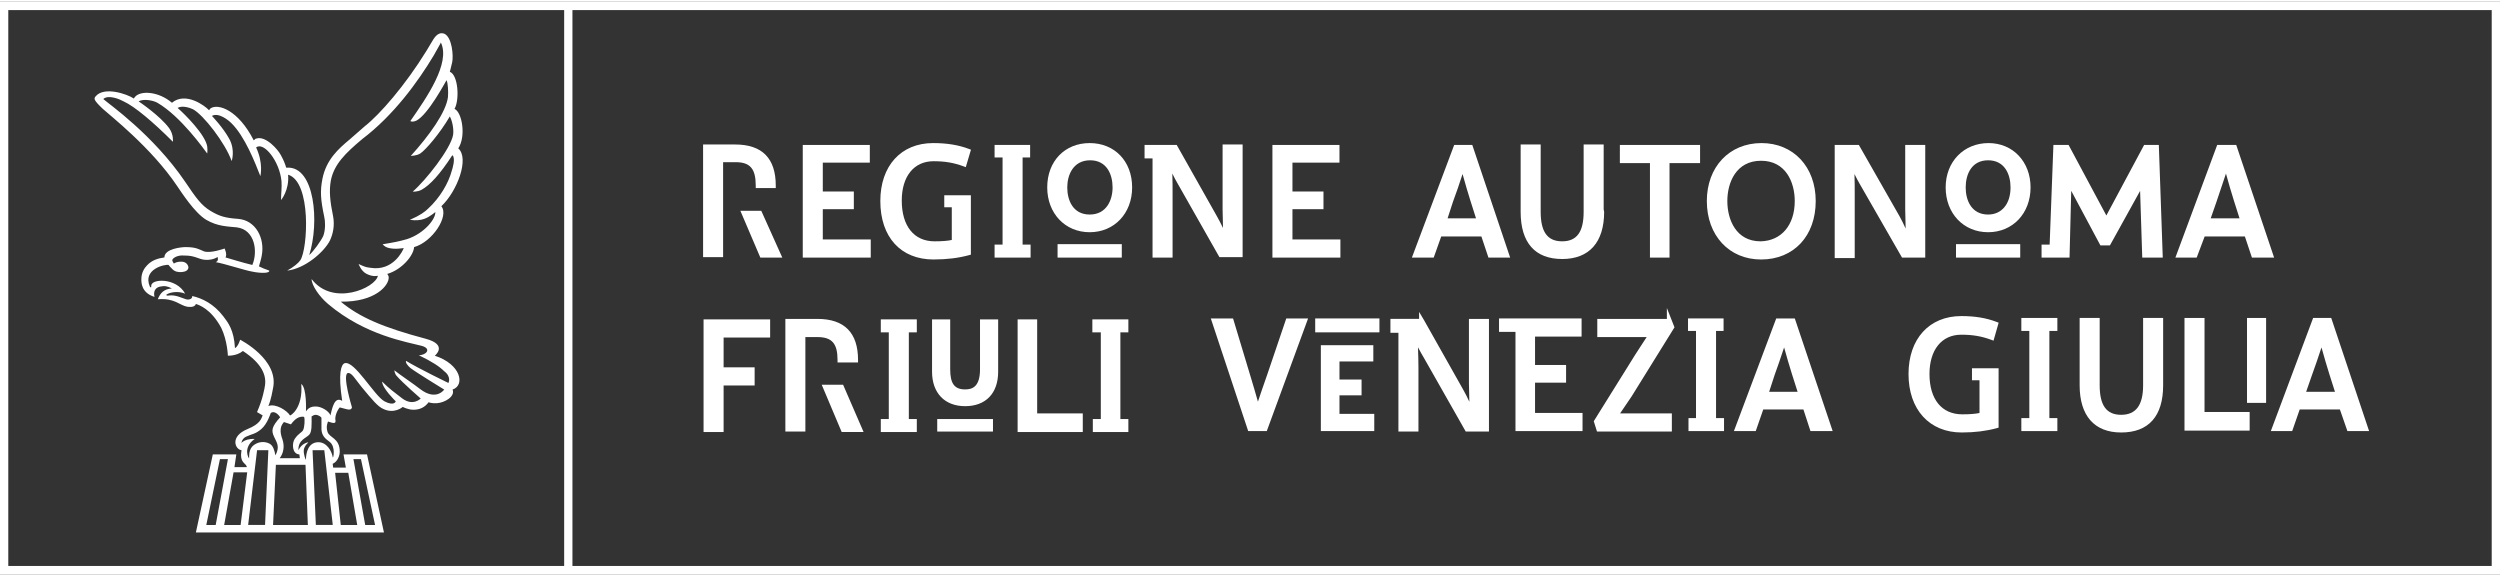 <?xml version="1.0" encoding="UTF-8"?>
<svg id="Layer_2" data-name="Layer 2" xmlns="http://www.w3.org/2000/svg" viewBox="0 0 217.157 49.724" width="217" height="50">
  <rect x="0" y="0" width="217.157" height="49.724" fill="#333333" stroke="none"/>
  <defs>
    <style>
      .cls-1 {
        fill: #fff;
      }
    </style>
  </defs>
  <g id="en">
    <g id="Layer_1-2" data-name="Layer 1-2">
      <path class="cls-1" d="M217.157,49.724H0V0h217.157v49.724ZM49.724,49.005h166.713V.72H49.724v48.285ZM.72,49.005h48.285V.72H.72v48.285Z"/>
      <path class="cls-1" d="M37.767,30.743s1.184-.939-.776-1.47c-3.675-.98-5.717-1.838-7.392-3.226,3.022.041,4.206-1.429,4.165-2.124,0-.082-.041-.163-.123-.286,1.266-.368,2.287-1.593,2.328-2.328,1.593-.449,3.063-2.695,2.369-3.553,1.388-1.307,2.45-4.165,1.47-5.023.694-1.062.327-3.144-.327-3.43.449-.776.327-2.94-.408-3.226,0,0,.082-.286.204-.817s0-2.205-.694-2.491c-.245-.082-.572-.082-.939.49l-.613,1.021c-1.838,2.981-4.043,5.513-5.35,6.534l-1.307,1.143c-.98.817-2.042,1.756-2.369,3.43-.204,1.062-.163,1.756.163,3.308.082.327.123,1.062-.082,1.633-.204.449-.858,1.348-1.225,1.674.898-2.818.49-7.718-1.919-7.596h-.082c-.082-.286-.204-.613-.449-1.062-.245-.49-1.307-1.715-2.124-1.47-.082,0-.163.082-.245.163-1.348-2.654-3.104-3.226-3.757-2.777-.041.041-.082.082-.123.163-.368-.408-2.042-1.633-3.226-.653-1.143-.98-2.736-1.103-3.226-.49-.041.041-.041.082-.082.123-.613-.408-2.573-1.062-3.308-.204-.163.204-.245.286.613,1.103.572.531,4.206,3.349,6.452,6.697.368.531,1.511,2.328,2.532,2.94.98.572,1.838.572,2.654.653,1.593.204,1.838,2.124,1.348,3.267-.858-.204-1.756-.49-2.328-.653.163-.286-.082-.776-.082-.776,0,0-1.225.449-1.797.245-.408-.163-.653-.368-1.593-.368-.286,0-1.838.123-1.838.898-.572.082-1.103.245-1.511.694-.204.204-.49.613-.49,1.184,0,.245-.041,1.184,1.143,1.552-.123-.49.082-.817.49-.898s.613-.041,1.021.163c-.694.041-1.021.408-1.225.939,1.47-.123,1.879.531,2.573.653.368.041.653,0,.735-.245.245.082,1.307.408,2.205,2.083.531,1.103.572,2.409.572,2.409,0,0,.776.041,1.307-.408,1.674,1.103,2.042,2.124,1.919,2.981-.041.286-.204,1.225-.694,2.328l.49.286c-.123.286-.204.735-1.307,1.184-1.593.653-1.062,1.797-.531,1.838-.082.49-.041.858.204,1.103.123.123.204.204.245.286v.082h-1.062l.163-1.103h-2.042l-1.47,6.779h16.335l-1.47-6.779h-2.042l.204,1.143h-1.103l-.041-.327c.449-.204.613-.735.613-1.062,0-1.184-.898-1.184-1.062-1.715-.163-.49.041-.858.041-.898.368.123.694.245.653-.082-.082-.327.123-.858.368-1.143.653.163.98.327,1.062,0,0,0-.858-2.818-.368-2.981.327-.082.653.531,1.184,1.184.98,1.184,1.429,1.715,1.879,1.919.98.49,1.715-.163,1.715-.163,0,0,.449.245.939.245.531,0,.98-.204,1.307-.653,0,0,.286.123.735.082.653-.041,1.593-.572,1.348-1.184,1.103-.368.735-2.205-1.552-2.94M18.737,45.444h-.817l1.184-5.717h.694s-1.062,5.717-1.062,5.717ZM20.901,45.444h-1.429l.817-4.574h1.184l-.572,4.574ZM32.58,45.444h-.858l-1.021-5.717h.653l1.225,5.717ZM31.029,45.444h-1.429l-.49-4.533h1.143s.776,4.533.776,4.533ZM23.31,38.951l-.286,6.493h-1.47l.776-6.493s.98,0,.98,0ZM23.474,38.42c-.245-.163-.735-.286-1.225-.041-.572.286-.613.776-.613,1.266,0,.082-.613-.898.49-1.674-1.062-.041-1.225.531-1.143.286.041-.204.204-.408.408-.49.531-.245.776-.204,1.307-.653s.817-1.388.817-1.388c.286-.245.694.123.817.368-.735.817-.776,1.143-.531,1.674.245.531.531.858.123,1.633-.082-.449-.204-.817-.449-.98M24.535,38.012c-.408-1.103.082-1.388.123-1.511l.613.204c.327-.449.694-.735,1.143-.653.082.204.041.898-.082,1.143-.123.245-.368.245-.735.776-.245.368-.245,1.307.408,1.348,0,.123.041.204.041.327h-1.756c.327-.408.449-1.021.245-1.633M26.741,45.444h-3.022l.245-5.227h2.573l.204,5.227ZM27.149,38.951h1.021l.735,6.493h-1.47s-.286-6.493-.286-6.493ZM28.619,38.216c.572.408.327,1.511.286,1.348-.082-.531-.531-1.348-1.307-1.307-.817.041-1.021.898-1.021,1.511l-.041-.041c-.082-.204-.245-.735-.082-1.021.163-.327.163-.204.327-.449-.368.082-.653.286-.858.694-.041-.898.694-1.062.939-1.348.245-.245.204-.939.204-1.593.163-.082.245-.163.449-.123.163.041.327.123.408.245v1.021c.041.49.245.735.694,1.062M38.951,33.111s-2.614-1.266-3.675-1.919c-.082.123.123.408.368.613.408.327,2.94,1.879,2.94,1.879,0,0-.694,1.021-2.083-.041-.572-.449-1.674-1.184-2.246-1.633,0,.041.041.327.204.49.531.613,2.083,1.96,2.083,1.96,0,0-.653.694-1.593,0-.694-.531-1.143-.858-1.756-1.47,0,.572,1.184,1.715,1.184,1.715,0,0-.123.449-.98,0-.898-.49-2.614-3.594-3.471-3.308-.286.123-.572.817-.204,3.267-.653-.408-.858.572-1.021,1.266-.082-.327-.776-.817-1.348-.776-.613,0-.776.49-.776.408s.082-2.001-.408-2.369c.163,2.124-.939,2.777-.98,2.736-.245-.408-1.225-1.062-1.879-.817.245-.572.368-1.348.408-1.552.531-2.491-2.859-4.206-2.859-4.206,0,0-.163.572-.449.735-.082-1.593-.613-2.246-1.021-2.777-.817-1.062-1.797-1.552-2.695-1.756.041.204-.204.368-.531.286-.408-.123-.898-.408-1.511-.327-.245.041-.245-.082-.123-.123.286-.163.939-.286,1.552-.041-.776-1.429-3.022-1.307-2.94-.653,0,.204-.082.082-.123.041-.653-1.511,1.307-1.96,1.633-1.879,0,.041.204.245.327.368.204.204.49.286.858.245.327-.041.49-.163.531-.368,0-.204-.163-.531-.613-.531-.286,0-.449.041-.653.163-.082-.163-.204-.245-.082-.408.245-.245.653-.327,1.062-.286.858,0,1.184.327,1.715.368.327.041.817-.041,1.103-.245.041.123.082.368-.163.449.735.123,2.614.735,3.144.817.776.163,1.552.163,1.511-.082-.368-.123-.653-.245-.898-.368.041-.163.204-.653.245-.939.286-1.511-.531-3.063-2.042-3.185-1.103-.082-1.593-.204-2.409-.694s-1.266-1.143-2.205-2.532c-2.777-4.084-6.656-6.779-7.065-7.147l-.041-.041c.449-.408,1.47.041,1.756.204.98.449,2.573,1.797,4.288,3.512,0,0,.082-.613-.327-1.184-.817-1.103-2.654-2.328-2.654-2.328.449-.245,1.266-.082,1.633.123,2.042,1.184,4.084,4.084,4.329,4.41,0,0,.041-.286,0-.613-.163-1.021-1.919-2.777-2.573-3.349.408-.245,1.103,0,1.348.123.898.49,2.777,2.899,3.349,4.492,0,0,.327-.939-.204-1.919-.531-.98-1.511-2.001-1.511-2.001.572-.327,1.429.368,1.674.613,1.184,1.143,2.083,3.471,2.532,4.615,0,0,.286-1.103-.368-2.491.653-.531,2.042,1.184,2.205,2.94.041.531-.041,1.103-.041,1.633,0,0,.735-.858.613-2.205,2.042.613,1.715,6.452,1.062,7.432-.163.245-.613.613-1.143.898,1.552-.163,3.226-1.633,3.716-2.614.286-.613.408-1.307.286-2.042-.286-1.388-.368-2.287-.204-3.185.286-1.388,1.225-2.328,2.736-3.594,2.695-2.042,4.819-4.941,6.207-7.269l.572-1.021s0-.041.041-.082c.858,1.797-1.266,4.819-2.654,6.82,0,0,.163.123.531-.041,1.021-.531,2.532-3.389,2.614-3.512.123.245.163.98.123,1.47-.163,1.307-1.633,3.349-3.226,5.105,0,0,.49,0,.817-.204.49-.327,1.715-1.756,2.573-3.226.123.204.368.939.286,1.593-.204,1.225-2.409,4.002-3.512,4.941,0,0,.408.041.776-.163.735-.408,1.593-1.348,2.654-2.981h.041c.245.286,0,1.103-.082,1.348-.286,1.062-1.021,2.328-2.042,3.267-.286.286-.735.613-1.593.98,1.062.163,1.552-.204,1.919-.449.204-.163.286-.204.286-.245.082.572-.939,1.879-2.45,2.369-.694.204-1.143.286-2.124.449,0,0,.163.204.408.286.613.204,1.388.041,1.429.041-.082.245-.939,2.042-2.899,1.715-.368-.041-.49-.082-1.021-.327,0,0,.204.613.694.858.572.286.939.163.98.163-.204,1.062-3.92,2.695-5.758.286,0,.531.653,1.511,1.429,2.164,3.226,2.736,6.901,3.308,8.127,3.635.898.245.408.817-.245.817,1.184.572,1.797.98,2.205,1.388.653.49.368,1.021.368,1.021"/>
      <path class="cls-1" d="M83.749,14.081c-.776-.286-1.552-.449-2.654-.449-1.838,0-2.981,1.429-2.981,3.635,0,2.287,1.103,3.757,3.063,3.757.694,0,1.266-.041,1.715-.163v-3.226h-.653v-.613h1.879v4.778c-.898.245-1.879.368-3.022.368-2.859,0-4.41-2.001-4.41-4.86,0-3.022,1.797-4.819,4.37-4.819,1.184,0,2.164.163,3.022.49"/>
      <path class="cls-1" d="M81.095,22.384c-2.854,0-4.627-1.945-4.627-5.076,0-3.059,1.8-5.036,4.586-5.036,1.195,0,2.208.165,3.099.504l.188.071-.45,1.517-.217-.08c-.829-.305-1.601-.436-2.579-.436-1.705,0-2.765,1.31-2.765,3.418,0,2.217,1.064,3.54,2.846,3.54.645,0,1.128-.037,1.499-.117v-2.839h-.653v-1.046h2.311v5.16l-.16.044c-.927.252-1.933.375-3.079.375h0ZM81.054,12.705c-2.523,0-4.153,1.806-4.153,4.602,0,2.907,1.568,4.643,4.194,4.643,1.041,0,1.96-.104,2.805-.318v-4.394h-1.445v.179h.653v3.608l-.16.043c-.433.118-.979.171-1.772.171-2.023,0-3.279-1.523-3.279-3.973,0-2.34,1.255-3.851,3.198-3.851.947,0,1.712.116,2.511.386l.204-.688c-.796-.274-1.7-.408-2.757-.408Z"/>
      <path class="cls-1" d="M128.834,20.166h-3.798l-.653,1.838h-1.429l3.512-9.352h1.307l3.144,9.352h-1.47M125.444,19.022h3.063l-.572-1.797c-.245-.776-.653-2.164-.858-2.981h-.041c-.245.817-.694,2.164-1.021,3.022l-.572,1.756Z"/>
      <path class="cls-1" d="M128.803,19.239h-3.658l.664-2.04c.338-.887.782-2.228,1.02-3.017l.046-.154h.33l.082.164c.196.781.595,2.149.854,2.968l.662,2.079h0ZM125.742,18.806h2.468l-.482-1.514c-.197-.626-.477-1.57-.686-2.333-.245.765-.567,1.711-.824,2.386l-.476,1.462h0Z"/>
      <path class="cls-1" d="M131.177,22.22h-1.887l-.613-1.838h-3.488l-.653,1.838h-1.896l3.675-9.785h1.572l3.29,9.785ZM129.602,21.787h.972l-2.999-8.918h-.96l-3.349,8.918h.963l.653-1.838h4.107l.613,1.838Z"/>
      <path class="cls-1" d="M139.125,18.246c0,2.369-1.062,3.88-3.43,3.88s-3.389-1.511-3.389-3.88v-5.636h1.307v5.636c0,1.593.49,2.777,2.083,2.777s2.083-1.184,2.083-2.777v-5.636h1.307"/>
      <path class="cls-1" d="M135.694,22.342c-2.359,0-3.606-1.417-3.606-4.096v-5.852h1.74v5.852c0,1.747.593,2.56,1.866,2.56s1.866-.813,1.866-2.56v-5.852h1.74v5.636l.041.217c0,2.641-1.295,4.096-3.647,4.096ZM132.521,12.828v5.419c0,2.431,1.067,3.663,3.173,3.663,2.543,0,3.162-1.825,3.211-3.446h-.038v-5.636h-.874v5.419c0,1.986-.774,2.994-2.3,2.994s-2.299-1.007-2.299-2.994v-5.419h-.874,0Z"/>
      <polyline class="cls-1" points="147.456 13.795 144.801 13.795 144.801 22.004 143.535 22.004 143.535 13.795 140.922 13.795 140.922 12.652 147.456 12.652"/>
      <path class="cls-1" d="M145.018,22.22h-1.699v-8.208h-2.613v-1.577h6.967v1.577h-2.654v8.208h0ZM143.752,21.787h.833v-8.208h2.654v-.71h-6.101v.71h2.613v8.208Z"/>
      <path class="cls-1" d="M157.501,17.307c0,2.818-1.715,4.86-4.533,4.86-2.777,0-4.492-2.083-4.492-4.86s1.756-4.819,4.533-4.819c2.736,0,4.492,2.042,4.492,4.819M156.113,17.307c0-2.042-1.103-3.716-3.144-3.716s-3.144,1.674-3.144,3.716,1.062,3.716,3.104,3.716c2.083-.041,3.185-1.674,3.185-3.716"/>
      <path class="cls-1" d="M152.932,21.24c-1.99,0-3.325-1.58-3.325-3.933s1.351-3.933,3.361-3.933,3.36,1.581,3.36,3.933-1.334,3.893-3.397,3.933h0ZM152.969,13.808c-2.161,0-2.928,1.885-2.928,3.499s.756,3.499,2.887,3.499c1.802-.035,2.969-1.409,2.969-3.499,0-1.614-.767-3.499-2.928-3.499h0Z"/>
      <path class="cls-1" d="M152.969,22.384c-2.772,0-4.709-2.088-4.709-5.076,0-2.965,1.953-5.036,4.749-5.036,2.772,0,4.709,2.071,4.709,5.036,0,3.036-1.909,5.076-4.749,5.076ZM153.009,12.705c-2.581,0-4.316,1.85-4.316,4.602,0,2.777,1.718,4.643,4.276,4.643,2.622,0,4.316-1.822,4.316-4.643,0-2.753-1.718-4.602-4.276-4.602Z"/>
      <path class="cls-1" d="M159.584,12.652h1.756l3.471,6.085c.286.49.694,1.429.898,1.919h.082c-.041-.613-.082-2.042-.082-2.614v-5.391h1.307v9.352h-1.674l-3.635-6.33c-.245-.408-.613-1.184-.858-1.715h-.041c.082.776.082,2.083.082,2.736v5.35h-1.307"/>
      <path class="cls-1" d="M161.107,22.261h-1.74v-9.826h2.099l3.533,6.194c.162.279.36.693.531,1.07-.022-.615-.038-1.299-.038-1.657v-5.607h1.74v9.785h-2.017l-3.697-6.439c-.111-.186-.256-.46-.433-.819.021.646.021,1.327.021,1.732v5.566h0ZM159.801,21.828h.874v-5.133c0-.633,0-1.949-.08-2.714l-.025-.239h.421l.058.126c.37.802.663,1.388.847,1.694l3.574,6.224h1.332v-8.918h-.874v5.174c0,.575.041,1.992.081,2.599l.016.231h-.458l-.056-.134c-.265-.635-.637-1.466-.885-1.894l-3.41-5.977h-1.414v8.959h0Z"/>
      <path class="cls-1" d="M195.153,20.166h-3.798l-.653,1.838h-1.388l3.471-9.352h1.307l3.144,9.352h-1.47M191.723,19.022h3.104l-.572-1.797c-.245-.776-.653-2.164-.858-2.981h-.041c-.286.817-.735,2.164-1.021,3.022l-.613,1.756Z"/>
      <path class="cls-1" d="M195.123,19.239h-3.705l.726-2.084c.287-.86.726-2.178,1.007-2.982l.051-.145h.364l.041.164c.196.781.595,2.149.854,2.968l.662,2.079h0ZM192.028,18.806h2.503l-.482-1.514c-.201-.636-.486-1.6-.696-2.37-.261.763-.575,1.704-.796,2.37l-.014.043-.513,1.471Z"/>
      <path class="cls-1" d="M197.537,22.22h-1.928l-.613-1.838h-3.492l-.694,1.838h-1.85l3.632-9.785h1.654l3.29,9.785h0ZM195.922,21.787h1.012l-2.999-8.918h-1.041l-3.31,8.918h.927l.694-1.838h4.104l.613,1.838h0Z"/>
      <polyline class="cls-1" points="71.253 20.86 75.419 20.86 75.419 22.004 69.946 22.004 69.946 12.652 75.337 12.652 75.337 13.754 71.253 13.754 71.253 16.695 73.948 16.695 73.948 17.797 71.253 17.797"/>
      <path class="cls-1" d="M75.635,22.22h-5.905v-9.785h5.824v1.536h-4.084v2.507h2.696v1.536h-2.696v2.629h4.165v1.577ZM70.163,21.787h5.039v-.71h-4.165v-3.496h2.696v-.669h-2.696v-3.374h4.084v-.669h-4.958v8.918h0Z"/>
      <polyline class="cls-1" points="86.608 22.004 86.608 21.309 87.302 21.309 87.302 13.305 86.608 13.305 86.608 12.652 89.262 12.652 89.262 13.305 88.609 13.305 88.609 21.309 89.303 21.309 89.303 22.004"/>
      <path class="cls-1" d="M89.52,22.22h-3.128v-1.128h.694v-7.571h-.694v-1.087h3.088v1.087h-.654v7.571h.694s0,1.128,0,1.128ZM86.824,21.787h2.262v-.261h-.694v-8.438h.654v-.22h-2.221v.22h.694v8.438h-.694v.261h0Z"/>
      <polyline class="cls-1" points="179.554 22.004 179.717 15.592 182.576 20.942 183.147 20.942 186.088 15.633 186.292 22.004 187.639 22.004 187.313 12.652 186.373 12.652 182.984 18.982 182.943 18.982 179.554 12.652 178.573 12.652 178.247 21.309 177.553 21.309 177.553 22.004"/>
      <path class="cls-1" d="M187.864,22.22h-1.782l-.186-5.794-2.621,4.733h-.829l-2.533-4.74-.148,5.802h-2.429v-1.128h.702l.327-8.657h1.319l3.28,6.126,3.28-6.126h1.278l.342,9.785h0ZM186.501,21.787h.913l-.312-8.918h-.6l-3.389,6.33h-.3l-3.389-6.33h-.642l-.327,8.657h-.686v.261h1.573l.179-7.021,3.184,5.959h.314l3.259-5.885.223,6.947h0Z"/>
      <polyline class="cls-1" points="112.05 20.86 116.215 20.86 116.215 22.004 110.743 22.004 110.743 12.652 116.133 12.652 116.133 13.754 112.05 13.754 112.05 16.695 114.745 16.695 114.745 17.797 112.05 17.797"/>
      <path class="cls-1" d="M116.431,22.22h-5.905v-9.785h5.824v1.536h-4.084v2.507h2.695v1.536h-2.695v2.629h4.165v1.577ZM110.959,21.787h5.039v-.71h-4.165v-3.496h2.695v-.669h-2.695v-3.374h4.084v-.669h-4.958v8.918h0Z"/>
      <path class="cls-1" d="M65.863,15.96c0-1.47-.49-2.246-1.96-2.246h-1.307v8.249h-1.307v-9.352h2.573c2.246,0,3.308,1.103,3.308,3.349M67.619,22.004h-1.429l-1.552-3.635h1.348s1.633,3.635,1.633,3.635Z"/>
      <path class="cls-1" d="M67.954,22.22h-1.908l-1.737-4.068h1.816s1.828,4.068,1.828,4.068ZM66.333,21.787h.951l-1.439-3.201h-.879l1.367,3.201h0Z"/>
      <path class="cls-1" d="M62.812,22.18h-1.74v-9.785h2.789c2.339,0,3.524,1.2,3.524,3.565v.217h-1.74v-.217c0-1.46-.489-2.029-1.744-2.029h-1.09v8.249h0ZM61.505,21.746h.874v-8.249h1.523c1.44,0,2.117.695,2.173,2.246h.874c-.065-1.988-1.051-2.915-3.088-2.915h-2.356v8.918h0Z"/>
      <path class="cls-1" d="M106.414,12.652v5.391c0,.531.041,2.001.082,2.614h-.041c-.204-.49-.653-1.429-.939-1.919l-3.43-6.085h-2.45v.735h.694v8.617h1.307v-5.35c0-.653,0-1.919-.082-2.736h.041c.245.531.613,1.307.858,1.715l3.594,6.33h1.674v-9.352"/>
      <path class="cls-1" d="M101.853,22.22h-1.74v-8.617h-.694v-1.169h2.793l3.493,6.195c.149.254.345.637.529,1.017-.021-.617-.036-1.286-.036-1.605v-5.648h1.74v9.785h-2.017l-3.656-6.44c-.11-.183-.255-.458-.433-.819.021.64.021,1.304.021,1.733v5.567h0ZM100.546,21.787h.874v-5.133c0-.667,0-1.909-.081-2.714l-.024-.238h.379l.098.126c.379.818.663,1.388.847,1.694l3.534,6.225h1.332v-8.918h-.874v5.215c0,.507.04,1.983.081,2.599l.016.231h-.376l-.096-.134c-.211-.506-.652-1.423-.926-1.893l-3.37-5.977h-2.107v.302h.694v8.617h0Z"/>
      <path class="cls-1" d="M176.164,16.123c0,2.083-1.429,3.675-3.471,3.675-2.083,0-3.471-1.593-3.471-3.675s1.429-3.635,3.512-3.635c2.001,0,3.43,1.552,3.43,3.635M174.857,16.123c0-1.429-.735-2.573-2.164-2.573s-2.164,1.143-2.164,2.573.735,2.573,2.164,2.573c1.388,0,2.164-1.143,2.164-2.573"/>
      <path class="cls-1" d="M172.693,18.913c-1.446,0-2.381-1.095-2.381-2.79s.934-2.79,2.381-2.79,2.381,1.095,2.381,2.79c0,1.669-.957,2.79-2.381,2.79ZM172.693,13.767c-1.436,0-1.948,1.217-1.948,2.356s.512,2.356,1.948,2.356c1.183,0,1.948-.925,1.948-2.356,0-1.139-.512-2.356-1.948-2.356Z"/>
      <path class="cls-1" d="M172.693,20.015c-2.137,0-3.688-1.637-3.688-3.892,0-2.231,1.568-3.851,3.728-3.851,2.113,0,3.647,1.62,3.647,3.851,0,2.255-1.551,3.892-3.688,3.892h0ZM172.733,12.705c-1.94,0-3.295,1.405-3.295,3.418,0,2.037,1.338,3.459,3.255,3.459,1.886,0,3.255-1.455,3.255-3.459,0-1.981-1.352-3.418-3.214-3.418h0Z"/>
      <rect class="cls-1" x="170.12" y="21.268" width="5.145" height=".735"/>
      <path class="cls-1" d="M175.482,22.22h-5.578v-1.169h5.578v1.169ZM170.337,21.787h4.712v-.302h-4.712v.302Z"/>
      <path class="cls-1" d="M98.124,16.123c0,2.083-1.388,3.675-3.471,3.675s-3.471-1.593-3.471-3.675,1.388-3.635,3.471-3.635,3.471,1.552,3.471,3.635M96.858,16.123c0-1.429-.735-2.573-2.164-2.573s-2.205,1.143-2.205,2.573.735,2.573,2.164,2.573,2.205-1.143,2.205-2.573"/>
      <path class="cls-1" d="M94.653,18.913c-1.446,0-2.381-1.095-2.381-2.79,0-1.668.973-2.79,2.422-2.79s2.381,1.095,2.381,2.79c0,1.669-.973,2.79-2.422,2.79ZM94.694,13.767c-1.468,0-1.989,1.269-1.989,2.356,0,1.139.512,2.356,1.948,2.356,1.468,0,1.989-1.269,1.989-2.356,0-1.139-.512-2.356-1.948-2.356Z"/>
      <path class="cls-1" d="M94.653,20.015c-2.137,0-3.688-1.637-3.688-3.892,0-2.268,1.516-3.851,3.688-3.851s3.688,1.584,3.688,3.851c0,2.255-1.551,3.892-3.688,3.892ZM94.653,12.705c-1.916,0-3.255,1.405-3.255,3.418,0,2.037,1.338,3.459,3.255,3.459s3.255-1.422,3.255-3.459c0-2.012-1.338-3.418-3.255-3.418Z"/>
      <rect class="cls-1" x="92.08" y="21.268" width="5.145" height=".735"/>
      <path class="cls-1" d="M97.442,22.22h-5.579v-1.169h5.579v1.169ZM92.297,21.787h4.713v-.302h-4.713v.302Z"/>
      <polyline class="cls-1" points="66.679 28.946 62.637 28.946 62.637 31.968 65.332 31.968 65.332 33.111 62.637 33.111 62.637 37.154 61.33 37.154 61.33 27.802 66.679 27.802"/>
      <path class="cls-1" d="M62.853,37.371h-1.74v-9.785h5.783v1.577h-4.042v2.588h2.695v1.577h-2.695v4.043ZM61.546,36.937h.874v-4.043h2.695v-.71h-2.695v-3.455h4.042v-.71h-4.916v8.918Z"/>
      <path class="cls-1" d="M72.968,31.11c0-1.429-.49-2.205-1.96-2.205h-1.266v8.208h-1.307v-9.352h2.573c2.246,0,3.308,1.103,3.308,3.349M74.684,37.154h-1.429l-1.552-3.635h1.348l1.633,3.635Z"/>
      <path class="cls-1" d="M75.014,37.371h-1.903l-1.735-4.109h1.857l1.781,4.109ZM73.398,36.937h.956l-1.405-3.242h-.919l1.369,3.242h0Z"/>
      <path class="cls-1" d="M69.959,37.33h-1.74v-9.785h2.789c2.339,0,3.524,1.2,3.524,3.566v.217h-1.781v-.217c0-1.431-.489-1.988-1.744-1.988h-1.05v8.208ZM68.652,36.896h.874v-8.208h1.483c1.818,0,2.138,1.2,2.173,2.205h.914c-.065-1.988-1.051-2.915-3.088-2.915h-2.356v8.918h0Z"/>
      <polyline class="cls-1" points="76.725 37.154 76.725 36.46 77.42 36.46 77.42 28.497 76.725 28.497 76.725 27.802 79.421 27.802 79.421 28.497 78.726 28.497 78.726 36.46 79.421 36.46 79.421 37.154"/>
      <path class="cls-1" d="M79.637,37.371h-3.128v-1.128h.694v-7.53h-.694v-1.128h3.128v1.128h-.694v7.53h.694v1.128ZM76.942,36.937h2.262v-.261h-.694v-8.397h.694v-.261h-2.262v.261h.694v8.397h-.694v.261Z"/>
      <polyline class="cls-1" points="95.143 37.154 95.143 36.46 95.837 36.46 95.837 28.497 95.102 28.497 95.102 27.802 97.797 27.802 97.797 28.497 97.103 28.497 97.103 36.46 97.797 36.46 97.797 37.154"/>
      <path class="cls-1" d="M98.014,37.371h-3.088v-1.128h.694v-7.53h-.735v-1.128h3.128v1.128h-.694v7.53h.694v1.128h0ZM95.359,36.937h2.221v-.261h-.694v-8.397h.694v-.261h-2.262v.261h.735v8.397h-.694v.261Z"/>
      <polyline class="cls-1" points="89.875 35.97 93.836 35.97 93.836 37.154 88.609 37.154 88.609 27.802 89.875 27.802"/>
      <path class="cls-1" d="M94.053,37.371h-5.66v-9.785h1.699v8.167h3.961v1.618ZM88.825,36.937h4.794v-.751h-3.961v-8.167h-.833v8.918Z"/>
      <path class="cls-1" d="M173.02,29.15c-.776-.286-1.552-.449-2.654-.449-1.838,0-2.981,1.429-2.981,3.635,0,2.246,1.103,3.716,3.063,3.716.694,0,1.266-.041,1.715-.163v-3.226h-.653v-.613h1.879v4.778c-.898.245-1.879.368-2.981.368-2.859,0-4.41-2.042-4.41-4.86,0-3.022,1.797-4.819,4.37-4.819,1.184,0,2.124.163,2.981.49"/>
      <path class="cls-1" d="M170.406,37.411c-2.811,0-4.627-1.992-4.627-5.076,0-3.059,1.8-5.036,4.586-5.036,1.183,0,2.155.16,3.058.504l.186.071-.446,1.56-.219-.081c-.829-.305-1.601-.436-2.579-.436-1.705,0-2.765,1.31-2.765,3.418,0,2.191,1.064,3.499,2.846,3.499.645,0,1.128-.037,1.499-.117v-2.839h-.654v-1.046h2.312v5.16l-.16.044c-.926.252-1.919.375-3.038.375h0ZM170.365,27.733c-2.523,0-4.153,1.806-4.153,4.602,0,2.864,1.607,4.643,4.194,4.643,1.016,0,1.922-.104,2.765-.318v-4.394h-1.446v.179h.654v3.608l-.16.044c-.434.118-.981.171-1.772.171-2.023,0-3.279-1.507-3.279-3.933,0-2.34,1.255-3.851,3.198-3.851.946,0,1.711.116,2.509.385l.208-.728c-.8-.278-1.67-.408-2.717-.408h0Z"/>
      <polyline class="cls-1" points="175.797 37.072 175.797 36.378 176.491 36.378 176.491 28.374 175.797 28.374 175.797 27.68 178.492 27.68 178.492 28.374 177.798 28.374 177.798 36.378 178.492 36.378 178.492 37.072"/>
      <path class="cls-1" d="M178.708,37.289h-3.129v-1.128h.694v-7.571h-.694v-1.128h3.129v1.128h-.694v7.571h.694v1.128ZM176.013,36.856h2.262v-.261h-.694v-8.438h.694v-.261h-2.262v.261h.694v8.438h-.694v.261Z"/>
      <path class="cls-1" d="M187.68,33.315c0,2.369-1.021,3.88-3.43,3.88-2.369,0-3.389-1.552-3.389-3.88v-5.636h1.307v5.636c0,1.593.49,2.777,2.083,2.777s2.124-1.184,2.124-2.777v-5.636h1.307"/>
      <path class="cls-1" d="M184.25,37.411c-2.325,0-3.606-1.455-3.606-4.096v-5.852h1.74v5.852c0,1.747.593,2.56,1.866,2.56,1.284,0,1.907-.838,1.907-2.56v-5.852h1.74v5.852c0,2.68-1.261,4.096-3.647,4.096ZM181.077,27.897v5.419c0,1.671.551,3.663,3.173,3.663,2.133,0,3.214-1.232,3.214-3.663v-5.419h-.874v5.419c0,2.474-1.272,2.994-2.34,2.994-1.526,0-2.299-1.007-2.299-2.994v-5.419h-.874,0Z"/>
      <path class="cls-1" d="M203.403,35.194h-3.798l-.653,1.879h-1.388l3.512-9.352h1.307l3.144,9.352h-1.47M200.013,34.091h3.104l-.572-1.797c-.245-.776-.653-2.164-.858-2.981h-.041c-.245.817-.694,2.124-1.021,3.022l-.613,1.756Z"/>
      <path class="cls-1" d="M203.413,34.308h-3.705l.713-2.044c.314-.863.766-2.172,1.018-3.013l.047-.154h.371l.041.164c.196.781.595,2.149.854,2.968l.662,2.079h0ZM200.318,33.874h2.503l-.482-1.514c-.198-.627-.478-1.572-.687-2.336-.254.783-.579,1.718-.822,2.386l-.511,1.465h0Z"/>
      <path class="cls-1" d="M205.786,37.289h-1.884l-.653-1.879h-3.49l-.653,1.879h-1.855l3.674-9.826h1.572l3.29,9.826ZM204.21,36.856h.974l-2.999-8.959h-.96l-3.35,8.959h.923l.653-1.879h4.106l.653,1.879h0Z"/>
      <polyline class="cls-1" points="191.274 35.847 195.194 35.847 195.194 37.032 189.967 37.032 189.967 27.68 191.274 27.68"/>
      <path class="cls-1" d="M195.411,37.248h-5.66v-9.785h1.74v8.167h3.92v1.618h0ZM190.184,36.815h4.794v-.751h-3.92v-8.167h-.874v8.918h0Z"/>
      <rect class="cls-1" x="195.398" y="27.68" width="1.225" height="6.942"/>
      <path class="cls-1" d="M196.84,34.839h-1.658v-7.376h1.658v7.376ZM195.615,34.405h.792v-6.509h-.792v6.509Z"/>
      <polyline class="cls-1" points="84.484 36.46 86.036 36.46 86.036 37.113 81.626 37.113 81.626 36.46 83.219 36.46"/>
      <path class="cls-1" d="M86.253,37.33h-4.843v-1.087h4.843v1.087ZM81.842,36.896h3.977v-.22h-3.977v.22Z"/>
      <path class="cls-1" d="M86.486,32.131c0,1.715-.939,2.777-2.654,2.777s-2.654-1.103-2.654-2.777v-4.329h1.143v4.125c0,1.225.368,1.96,1.511,1.96,1.103,0,1.511-.735,1.511-1.96v-4.125h1.143"/>
      <path class="cls-1" d="M83.831,35.125c-1.771,0-2.871-1.147-2.871-2.994v-4.546h1.577v4.341c0,1.238.375,1.743,1.294,1.743.603,0,1.295-.198,1.295-1.743v-4.341h1.576v4.546c0,1.874-1.073,2.994-2.871,2.994ZM81.393,28.019v4.112c0,1.627.889,2.56,2.438,2.56s2.438-.933,2.438-2.56v-4.112h-.71v3.908c0,1.444-.581,2.177-1.727,2.177-1.548,0-1.727-1.242-1.727-2.177v-3.908h-.711Z"/>
      <rect class="cls-1" x="114.459" y="27.721" width="5.145" height=".776"/>
      <path class="cls-1" d="M119.821,28.713h-5.579v-1.209h5.579v1.209ZM114.675,28.28h4.713v-.342h-4.713v.342Z"/>
      <polyline class="cls-1" points="116.133 36.011 119.155 36.011 119.155 37.072 114.949 37.072 114.949 30.048 119.074 30.048 119.074 31.029 116.133 31.029 116.133 33.03 118.053 33.03 118.053 33.969 116.133 33.969"/>
      <path class="cls-1" d="M119.372,37.289h-4.639v-7.458h4.558v1.413h-2.94v1.568h1.919v1.373h-1.919v1.608h3.022v1.495h0ZM115.166,36.856h3.773v-.628h-3.022v-2.476h1.919v-.506h-1.919v-2.435h2.94v-.546h-3.692v6.591h0Z"/>
      <path class="cls-1" d="M108.374,32.458c.245.817.653,2.164.858,2.981h.041c.245-.817.694-2.083,1.021-3.022l1.593-4.696h1.429l-3.43,9.352h-1.307l-3.104-9.352h1.47"/>
      <path class="cls-1" d="M110.037,37.289h-1.615l-3.248-9.785h1.932l1.54,5.107c.18.599.429,1.428.622,2.123.2-.611.448-1.321.674-1.969l.146-.419,1.642-4.842h1.895l-3.589,9.785h0ZM108.735,36.856h.999l3.271-8.918h-.963l-1.69,4.97c-.311.889-.663,1.898-.871,2.594l-.047.154h-.371l-.041-.164c-.186-.744-.55-1.954-.79-2.756l-1.448-4.798h-1.009l2.96,8.918h0Z"/>
      <polyline class="cls-1" points="133.122 35.929 137.246 35.929 137.246 37.072 131.856 37.072 131.856 28.456 130.426 28.456 130.426 27.721 137.165 27.721 137.165 28.864 133.122 28.864 133.122 31.764 135.817 31.764 135.817 32.866 133.122 32.866"/>
      <path class="cls-1" d="M137.463,37.289h-5.824v-8.617h-1.429v-1.168h7.171v1.577h-4.043v2.466h2.696v1.536h-2.696v2.629h4.125v1.577h0ZM132.072,36.856h4.958v-.71h-4.125v-3.496h2.696v-.669h-2.696v-3.333h4.043v-.71h-6.305v.301h1.429v8.617h0Z"/>
      <path class="cls-1" d="M123.484,27.721l3.43,6.085c.286.49.694,1.388.898,1.879h.082c-.041-.613-.082-2.001-.082-2.532v-5.391h1.307v9.352h-1.674l-3.594-6.33c-.245-.408-.653-1.143-.898-1.715h-.041c.041.776.082,2.042.082,2.695v5.35h-1.307v-8.576h-.694v-.776h.694"/>
      <path class="cls-1" d="M129.336,37.33h-2.017l-3.657-6.44c-.118-.197-.305-.524-.492-.879.023.63.04,1.316.04,1.752v5.567h-1.74v-8.576h-.694v-1.21h2.491v-.609l.405.679,3.43,6.085c.16.274.355.669.531,1.046-.022-.598-.038-1.255-.038-1.593v-5.607h1.74v9.785h0ZM127.571,36.896h1.332v-8.918h-.874v5.174c0,.535.042,1.927.081,2.518l.016.231h-.458l-.056-.134c-.189-.453-.596-1.356-.885-1.853l-3.347-5.937h-2.171v.343h.694v8.576h.874v-5.133c0-.675-.043-1.956-.082-2.684l-.012-.228h.412l.057.131c.252.59.675,1.339.885,1.689l3.534,6.224h0Z"/>
      <path class="cls-1" d="M145.005,27.721l.204.531-3.675,5.921c-.368.531-.817,1.225-1.225,1.797h4.696v1.143h-6.126l-.204-.653,3.512-5.636c.327-.49.898-1.429,1.266-1.919h-4.492v-1.143"/>
      <path class="cls-1" d="M145.222,37.33h-6.502l-.281-.9,3.565-5.72c.112-.169.249-.383.396-.613.207-.323.432-.677.635-.974h-4.29v-1.577h6.044v-.95l.662,1.68-3.732,6.013c-.155.223-.316.465-.484.713-.167.25-.34.506-.51.752h4.497v1.577h0ZM139.039,36.896h5.749v-.71h-4.901l.245-.343c.242-.338.498-.72.742-1.085.168-.251.332-.494.481-.71l3.613-5.821-.096-.251h-5.694v.71h4.709l-.26.347c-.239.319-.57.837-.862,1.294-.149.233-.287.45-.397.615l-3.456,5.546.127.406h0Z"/>
      <polyline class="cls-1" points="146.884 37.072 146.884 36.378 147.537 36.378 147.537 28.374 146.843 28.374 146.843 27.721 149.497 27.721 149.497 28.374 148.844 28.374 148.844 36.378 149.538 36.378 149.538 37.072"/>
      <path class="cls-1" d="M149.755,37.289h-3.088v-1.128h.653v-7.571h-.694v-1.087h3.088v1.087h-.654v7.571h.694v1.128ZM147.1,36.856h2.221v-.261h-.694v-8.438h.654v-.22h-2.221v.22h.694v8.438h-.653v.261Z"/>
      <path class="cls-1" d="M156.807,35.194h-3.798l-.653,1.879h-1.429l3.512-9.352h1.307l3.144,9.352h-1.429M153.377,34.091h3.063l-.572-1.797c-.245-.776-.653-2.164-.858-2.981h-.041c-.245.817-.694,2.124-1.021,3.022l-.572,1.756Z"/>
      <path class="cls-1" d="M156.736,34.308h-3.657l.664-2.04c.317-.873.77-2.185,1.019-3.017l.047-.154h.371l.041.164c.196.781.595,2.149.854,2.968l.662,2.079h0ZM153.675,33.874h2.468l-.482-1.514c-.198-.627-.478-1.572-.688-2.337-.252.779-.578,1.715-.822,2.386l-.477,1.465h0Z"/>
      <path class="cls-1" d="M159.191,37.289h-1.929l-.613-1.879h-3.487l-.653,1.879h-1.896l3.675-9.785h1.613l3.29,9.785h0ZM157.577,36.856h1.012l-2.999-8.918h-1.001l-3.349,8.918h.962l.653-1.879h4.109l.613,1.879h0Z"/>
    </g>
  </g>
</svg>